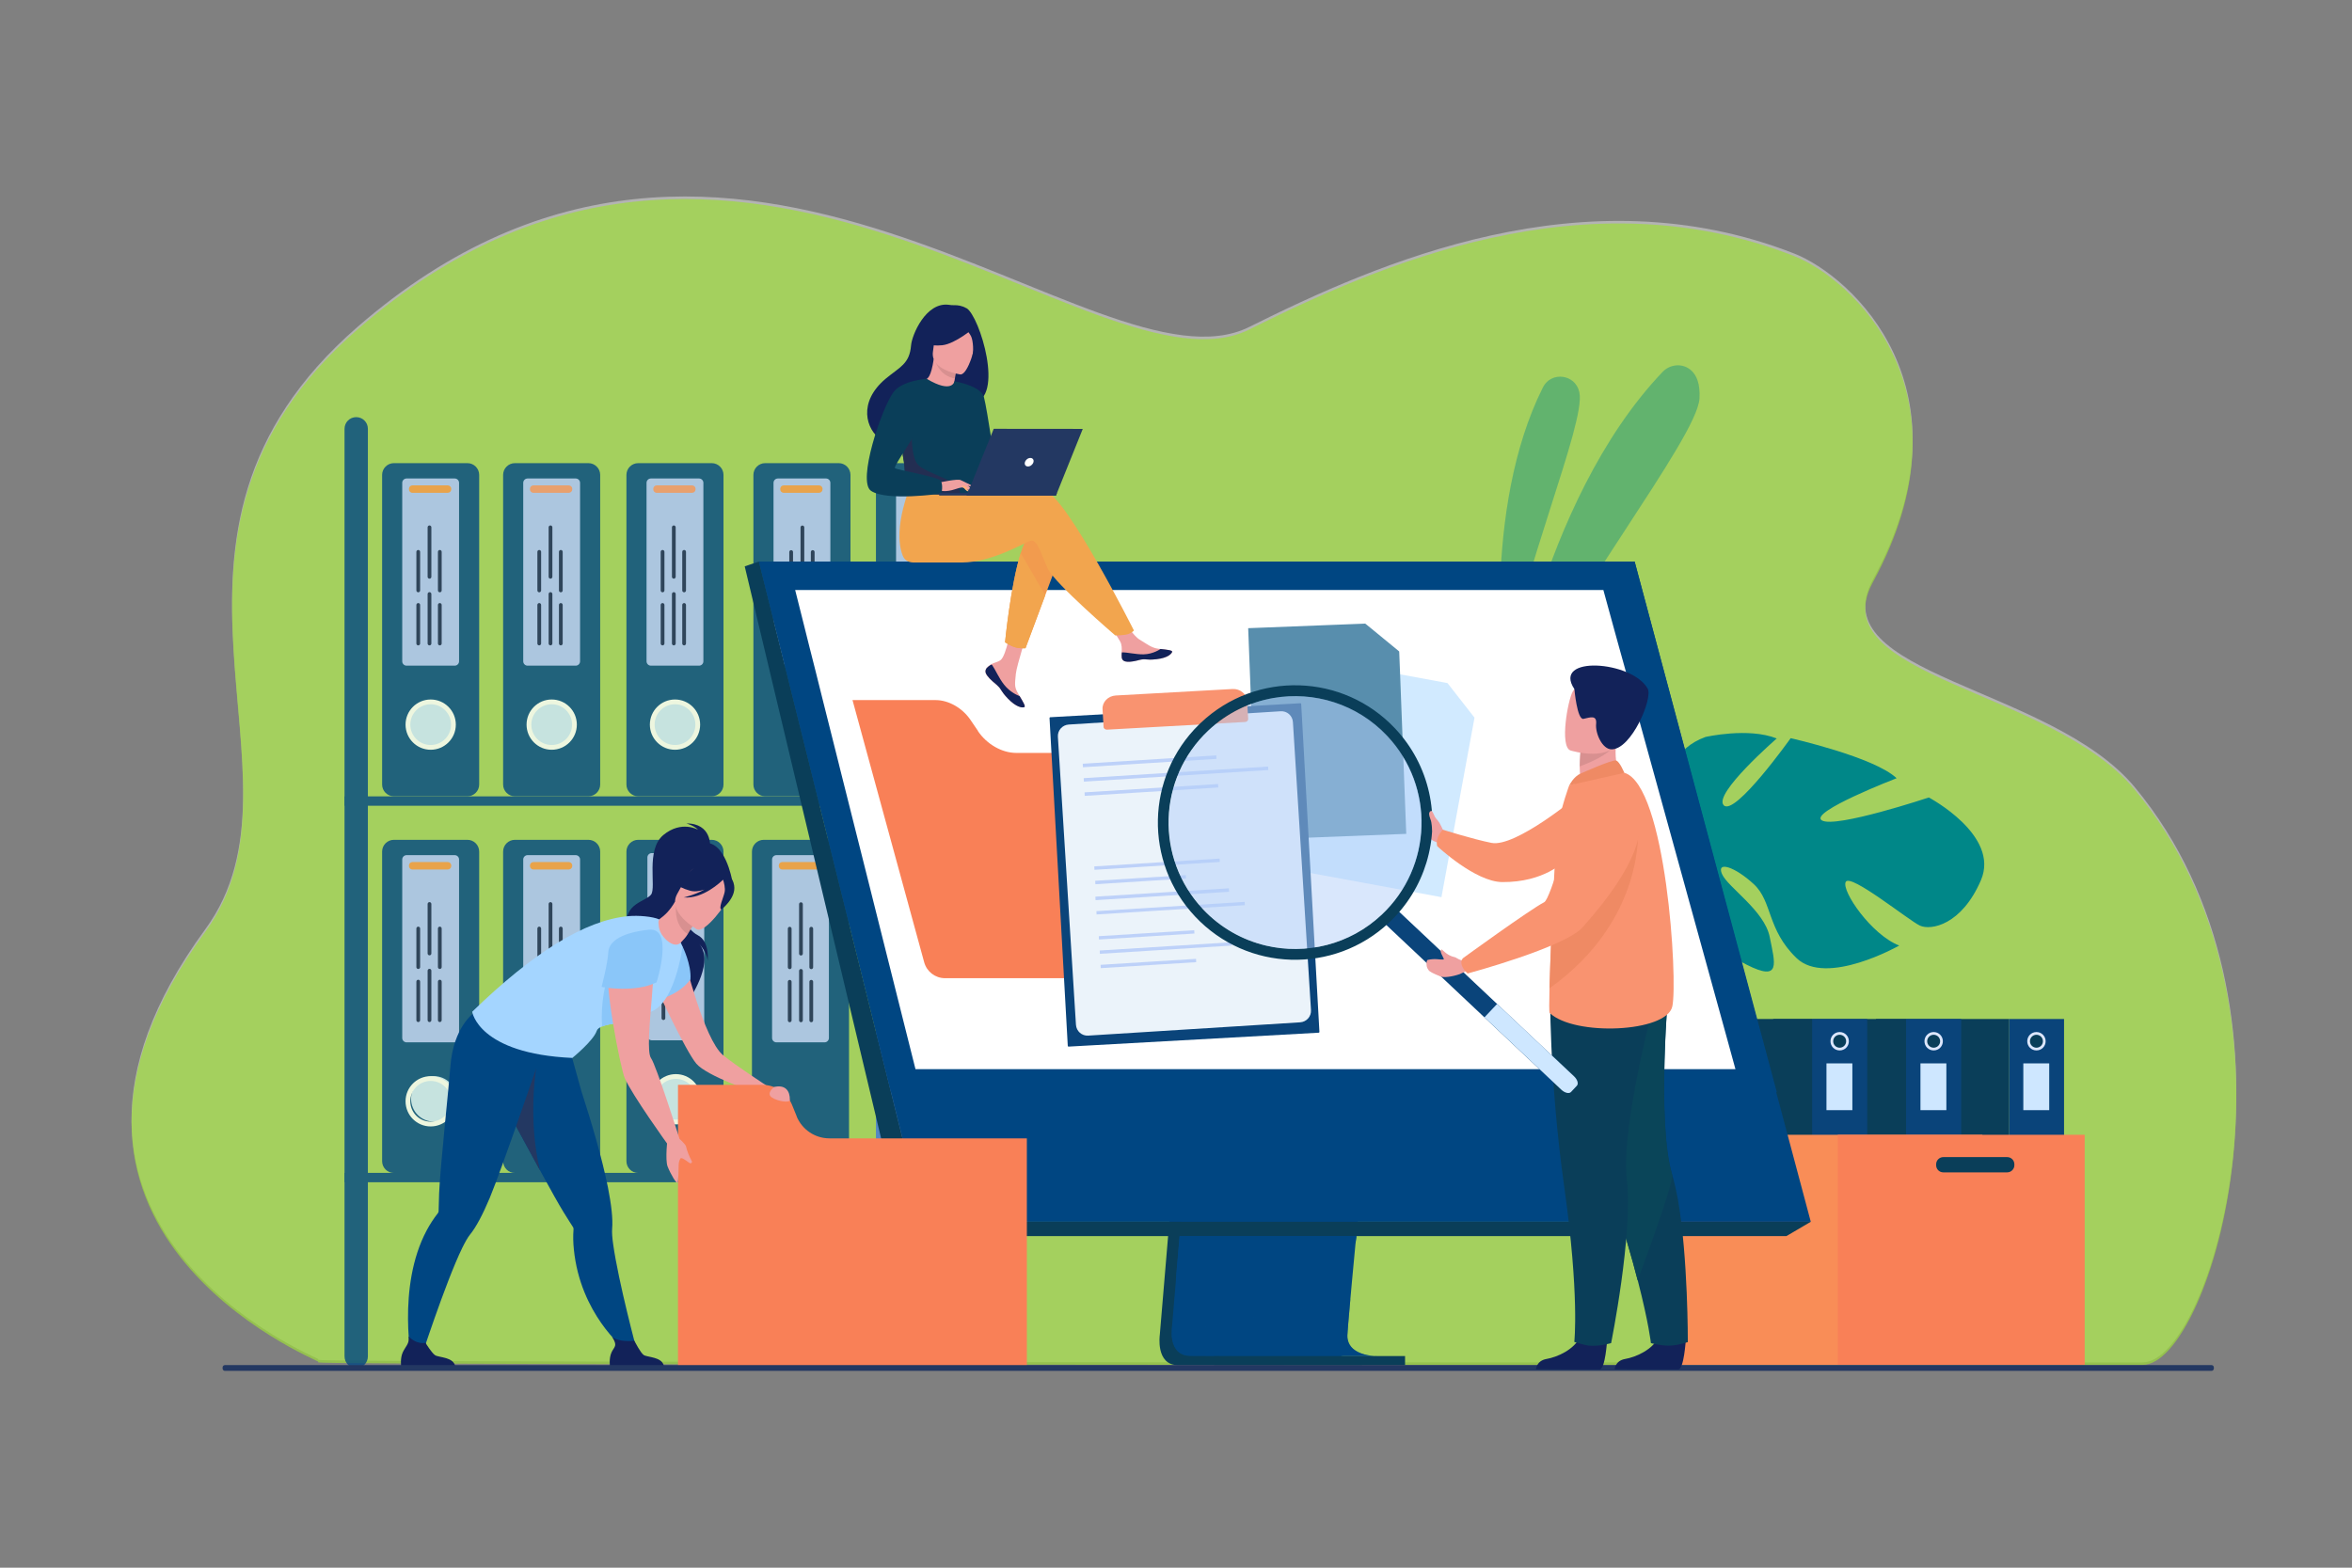 <?xml version="1.0" encoding="UTF-8"?>
<svg id="_Layer_" data-name=" Layer " xmlns="http://www.w3.org/2000/svg" version="1.1" viewBox="0 0 2760 1840">
  <rect x="0" y="0" width="2760" height="1840" fill="#808080" stroke="none"/>
  <defs>
    <style>
      .cls-1 {
        fill: #f2a54e;
      }

      .cls-1, .cls-2, .cls-3, .cls-4, .cls-5, .cls-6, .cls-7, .cls-8, .cls-9, .cls-10, .cls-11, .cls-12, .cls-13, .cls-14, .cls-15, .cls-16, .cls-17, .cls-18, .cls-19, .cls-20, .cls-21, .cls-22, .cls-23, .cls-24, .cls-25, .cls-26, .cls-27, .cls-28, .cls-29, .cls-30, .cls-31 {
        stroke-width: 0px;
      }

      .cls-2 {
        fill: #233862;
      }

      .cls-3 {
        fill: #ef8a64;
      }

      .cls-4 {
        fill: #8ac6f9;
      }

      .cls-32 {
        opacity: .1;
      }

      .cls-5 {
        fill: #3e74de;
      }

      .cls-6 {
        fill: #b3cff9;
      }

      .cls-7 {
        fill: #bdd1f9;
      }

      .cls-8 {
        fill: #f98d57;
      }

      .cls-9 {
        fill: #9fdd3b;
        opacity: .7;
      }

      .cls-9, .cls-31 {
        isolation: isolate;
      }

      .cls-10 {
        fill: #aec3ff;
      }

      .cls-11 {
        fill: #a4d5ff;
      }

      .cls-12 {
        fill: #122259;
      }

      .cls-13 {
        fill: #0a447a;
      }

      .cls-14 {
        fill: #232e52;
      }

      .cls-15 {
        fill: #f99370;
      }

      .cls-16 {
        fill: #000;
      }

      .cls-17 {
        fill: #0a3e59;
      }

      .cls-18 {
        fill: #ebf3fa;
      }

      .cls-19 {
        fill: #efa0a0;
      }

      .cls-20 {
        fill: #f29b4e;
      }

      .cls-21 {
        fill: #dde7fe;
      }

      .cls-33 {
        opacity: .5;
      }

      .cls-34 {
        opacity: .8;
      }

      .cls-22 {
        fill: #588ead;
      }

      .cls-23 {
        fill: #cee7ff;
      }

      .cls-24 {
        fill: #008788;
      }

      .cls-25 {
        fill: #004682;
      }

      .cls-26, .cls-31 {
        fill: #fff;
      }

      .cls-27 {
        fill: #0a4559;
      }

      .cls-28 {
        fill: #f99746;
      }

      .cls-29 {
        fill: #ffb27d;
      }

      .cls-30 {
        fill: #f98057;
      }

      .cls-31 {
        opacity: .4;
      }
    </style>
  </defs>
  <path class="cls-31" d="M2514.6,1599.1c-133.6,0-2139.9.5-2141-3l-.2-.4s-.2-.4-.2-.7c-.7-1.7-386.3-157.1-132.2-504.5,133.2-182.1-104.6-460.8,178.5-706.8,443.7-385.4,867.1,89.3,1046.5,0,150.8-75.1,393.3-182.6,639.3-86.2,67.6,26.5,214,159.5,92.4,383-60.8,111.7,208.8,124.7,307.4,243.4,214.8,258.5,89.2,675.1,9.3,675.1h.2Z"/>
  <path class="cls-9" d="M2514.6,1602.1c-133.6,0-2139.9.5-2141-3l-.2-.4s-.2-.4-.2-.7c-.7-1.7-386.3-157.1-132.2-504.5,133.2-182.1-104.6-460.8,178.5-706.8,443.7-385.4,867.1,89.3,1046.5,0,150.8-75.1,393.3-182.6,639.3-86.2,67.6,26.5,214,159.5,92.4,383-60.8,111.7,208.8,124.7,307.4,243.4,214.8,258.5,89.2,675.1,9.3,675.1h.2Z"/>
  <g class="cls-34">
    <g class="cls-33">
      <path class="cls-24" d="M1764.3,802.3s-25.8-204.1,46.3-347.7c9.6-19.1,37.9-15.5,42.6,5.3,0,.4.2.7.2,1,7.5,35.7-69,213.1-89.2,341.3h0Z"/>
    </g>
    <g class="cls-33">
      <path class="cls-24" d="M1766.1,862.1s39.4-272.9,184.9-425.6c8.9-9.3,23.8-10.5,33.4-1.9,6.3,5.5,10.9,15.5,9.9,33.1-2.9,47-159.1,241.7-228.2,394.4h0Z"/>
    </g>
  </g>
  <g class="cls-34">
    <g>
      <path class="cls-25" d="M462.2,934.6h86.3c7.6,0,13.8-6.2,13.8-13.8v-363.4c0-7.6-6.2-13.8-13.8-13.8h-86.3c-7.6,0-13.8,6.2-13.8,13.8v363.4c0,7.6,6.2,13.8,13.8,13.8h0Z"/>
      <path class="cls-23" d="M532.1,850.3c0-14.7-12-26.7-26.7-26.7s-26.7,12-26.7,26.7,12,26.7,26.7,26.7,26.7-12,26.7-26.7Z"/>
      <path class="cls-26" d="M505.4,880c-16.3,0-29.5-13.2-29.5-29.5s13.2-29.5,29.5-29.5,29.5,13.2,29.5,29.5-13.2,29.5-29.5,29.5h0ZM505.4,826.6c-13.2,0-23.9,10.7-23.9,23.9s10.7,23.9,23.9,23.9,23.9-10.7,23.9-23.9-10.7-23.9-23.9-23.9Z"/>
      <path class="cls-10" d="M477.1,781.3h56.5c2.8,0,5.1-2.3,5.1-5.1v-209.5c0-2.8-2.3-5.1-5.1-5.1h-56.5c-2.8,0-5.1,2.3-5.1,5.1v209.5c0,2.8,2.3,5.1,5.1,5.1h0Z"/>
      <path class="cls-28" d="M483.9,578.4h41.6c2.2,0,4-1.8,4-4v-.7c0-2.2-1.8-4-4-4h-41.6c-2.2,0-4,1.8-4,4v.7c0,2.2,1.8,4,4,4Z"/>
      <g>
        <path class="cls-12" d="M513.9,710v45.3c0,1.2,1,2.2,2.2,2.2h0c1.2,0,2.2-1,2.2-2.2v-45.3c0-1.2-1-2.2-2.2-2.2h0c-1.2,0-2.2,1-2.2,2.2Z"/>
        <path class="cls-12" d="M513.9,647.7v45.3c0,1.2,1,2.2,2.2,2.2h0c1.2,0,2.2-1,2.2-2.2v-45.3c0-1.2-1-2.2-2.2-2.2h0c-1.2,0-2.2,1-2.2,2.2h0Z"/>
        <path class="cls-12" d="M488.6,710v45.3c0,1.2,1,2.2,2.2,2.2h0c1.2,0,2.2-1,2.2-2.2v-45.3c0-1.2-1-2.2-2.2-2.2h0c-1.2,0-2.2,1-2.2,2.2Z"/>
        <path class="cls-12" d="M488.6,647.7v45.3c0,1.2,1,2.2,2.2,2.2h0c1.2,0,2.2-1,2.2-2.2v-45.3c0-1.2-1-2.2-2.2-2.2h0c-1.2,0-2.2,1-2.2,2.2h0Z"/>
        <path class="cls-12" d="M501.8,697.2v58.1c0,1.2,1,2.2,2.2,2.2h0c1.2,0,2.2-1,2.2-2.2v-58.1c0-1.2-1-2.2-2.2-2.2h0c-1.2,0-2.2,1-2.2,2.2Z"/>
        <path class="cls-12" d="M501.8,618.9v58.1c0,1.2,1,2.2,2.2,2.2h0c1.2,0,2.2-1,2.2-2.2v-58.1c0-1.2-1-2.2-2.2-2.2h0c-1.2,0-2.2,1-2.2,2.2Z"/>
      </g>
    </g>
    <g>
      <path class="cls-25" d="M604.2,934.6h86.3c7.6,0,13.8-6.2,13.8-13.8v-363.4c0-7.6-6.2-13.8-13.8-13.8h-86.3c-7.6,0-13.8,6.2-13.8,13.8v363.4c0,7.6,6.2,13.8,13.8,13.8h0Z"/>
      <path class="cls-23" d="M674.1,850.3c0-14.7-12-26.7-26.7-26.7s-26.7,12-26.7,26.7,12,26.7,26.7,26.7,26.7-12,26.7-26.7Z"/>
      <path class="cls-26" d="M647.4,880c-16.3,0-29.5-13.2-29.5-29.5s13.2-29.5,29.5-29.5,29.5,13.2,29.5,29.5-13.2,29.5-29.5,29.5ZM647.4,826.6c-13.2,0-23.9,10.7-23.9,23.9s10.7,23.9,23.9,23.9,23.9-10.7,23.9-23.9-10.7-23.9-23.9-23.9Z"/>
      <path class="cls-10" d="M619.1,781.3h56.5c2.8,0,5.1-2.3,5.1-5.1v-209.5c0-2.8-2.3-5.1-5.1-5.1h-56.5c-2.8,0-5.1,2.3-5.1,5.1v209.5c0,2.8,2.3,5.1,5.1,5.1Z"/>
      <path class="cls-15" d="M625.9,578.4h41.6c2.2,0,4-1.8,4-4v-.7c0-2.2-1.8-4-4-4h-41.6c-2.2,0-4,1.8-4,4v.7c0,2.2,1.8,4,4,4Z"/>
      <g>
        <path class="cls-12" d="M655.9,710v45.3c0,1.2,1,2.2,2.2,2.2h0c1.2,0,2.2-1,2.2-2.2v-45.3c0-1.2-1-2.2-2.2-2.2h0c-1.2,0-2.2,1-2.2,2.2Z"/>
        <path class="cls-12" d="M655.9,647.7v45.3c0,1.2,1,2.2,2.2,2.2h0c1.2,0,2.2-1,2.2-2.2v-45.3c0-1.2-1-2.2-2.2-2.2h0c-1.2,0-2.2,1-2.2,2.2h0Z"/>
        <path class="cls-12" d="M630.6,710v45.3c0,1.2,1,2.2,2.2,2.2h0c1.2,0,2.2-1,2.2-2.2v-45.3c0-1.2-1-2.2-2.2-2.2h0c-1.2,0-2.2,1-2.2,2.2Z"/>
        <path class="cls-12" d="M630.6,647.7v45.3c0,1.2,1,2.2,2.2,2.2h0c1.2,0,2.2-1,2.2-2.2v-45.3c0-1.2-1-2.2-2.2-2.2h0c-1.2,0-2.2,1-2.2,2.2h0Z"/>
        <path class="cls-12" d="M643.8,697.2v58.1c0,1.2,1,2.2,2.2,2.2h0c1.2,0,2.2-1,2.2-2.2v-58.1c0-1.2-1-2.2-2.2-2.2h0c-1.2,0-2.2,1-2.2,2.2Z"/>
        <path class="cls-12" d="M643.8,618.9v58.1c0,1.2,1,2.2,2.2,2.2h0c1.2,0,2.2-1,2.2-2.2v-58.1c0-1.2-1-2.2-2.2-2.2h0c-1.2,0-2.2,1-2.2,2.2Z"/>
      </g>
    </g>
    <path class="cls-25" d="M748.9,934.6h86.3c7.6,0,13.8-6.2,13.8-13.8v-363.4c0-7.6-6.2-13.8-13.8-13.8h-86.3c-7.6,0-13.8,6.2-13.8,13.8v363.4c0,7.6,6.2,13.8,13.8,13.8h0Z"/>
    <path class="cls-23" d="M818.8,850.3c0-14.7-12-26.7-26.7-26.7s-26.7,12-26.7,26.7,12,26.7,26.7,26.7,26.7-12,26.7-26.7Z"/>
    <path class="cls-26" d="M792.1,880c-16.3,0-29.5-13.2-29.5-29.5s13.2-29.5,29.5-29.5,29.5,13.2,29.5,29.5-13.2,29.5-29.5,29.5ZM792.1,826.6c-13.2,0-23.9,10.7-23.9,23.9s10.7,23.9,23.9,23.9,23.9-10.7,23.9-23.9-10.7-23.9-23.9-23.9Z"/>
    <path class="cls-10" d="M763.8,781.3h56.5c2.8,0,5.1-2.3,5.1-5.1v-209.5c0-2.8-2.3-5.1-5.1-5.1h-56.5c-2.8,0-5.1,2.3-5.1,5.1v209.5c0,2.8,2.3,5.1,5.1,5.1Z"/>
    <path class="cls-15" d="M770.6,578.4h41.6c2.2,0,4-1.8,4-4v-.7c0-2.2-1.8-4-4-4h-41.6c-2.2,0-4,1.8-4,4v.7c0,2.2,1.8,4,4,4Z"/>
    <g>
      <path class="cls-12" d="M800.6,710v45.3c0,1.2,1,2.2,2.2,2.2h0c1.2,0,2.2-1,2.2-2.2v-45.3c0-1.2-1-2.2-2.2-2.2h0c-1.2,0-2.2,1-2.2,2.2Z"/>
      <path class="cls-12" d="M800.6,647.7v45.3c0,1.2,1,2.2,2.2,2.2h0c1.2,0,2.2-1,2.2-2.2v-45.3c0-1.2-1-2.2-2.2-2.2h0c-1.2,0-2.2,1-2.2,2.2h0Z"/>
      <path class="cls-12" d="M775.3,710v45.3c0,1.2,1,2.2,2.2,2.2h0c1.2,0,2.2-1,2.2-2.2v-45.3c0-1.2-1-2.2-2.2-2.2h0c-1.2,0-2.2,1-2.2,2.2Z"/>
      <path class="cls-12" d="M775.3,647.7v45.3c0,1.2,1,2.2,2.2,2.2h0c1.2,0,2.2-1,2.2-2.2v-45.3c0-1.2-1-2.2-2.2-2.2h0c-1.2,0-2.2,1-2.2,2.2h0Z"/>
      <path class="cls-12" d="M788.5,697.2v58.1c0,1.2,1,2.2,2.2,2.2h0c1.2,0,2.2-1,2.2-2.2v-58.1c0-1.2-1-2.2-2.2-2.2h0c-1.2,0-2.2,1-2.2,2.2Z"/>
      <path class="cls-12" d="M788.5,618.9v58.1c0,1.2,1,2.2,2.2,2.2h0c1.2,0,2.2-1,2.2-2.2v-58.1c0-1.2-1-2.2-2.2-2.2h0c-1.2,0-2.2,1-2.2,2.2Z"/>
    </g>
    <g>
      <path class="cls-25" d="M897.9,934.6h86.3c7.6,0,13.8-6.2,13.8-13.8v-363.4c0-7.6-6.2-13.8-13.8-13.8h-86.3c-7.6,0-13.8,6.2-13.8,13.8v363.4c0,7.6,6.2,13.8,13.8,13.8h0Z"/>
      <path class="cls-10" d="M912.8,781.3h56.5c2.8,0,5.1-2.3,5.1-5.1v-209.5c0-2.8-2.3-5.1-5.1-5.1h-56.5c-2.8,0-5.1,2.3-5.1,5.1v209.5c0,2.8,2.3,5.1,5.1,5.1Z"/>
      <path class="cls-28" d="M919.6,578.4h41.6c2.2,0,4-1.8,4-4v-.7c0-2.2-1.8-4-4-4h-41.6c-2.2,0-4,1.8-4,4v.7c0,2.2,1.8,4,4,4Z"/>
    </g>
    <g>
      <path class="cls-12" d="M951.5,710.2v45.3c0,1.2,1,2.2,2.2,2.2h0c1.2,0,2.2-1,2.2-2.2v-45.3c0-1.2-1-2.2-2.2-2.2h0c-1.2,0-2.2,1-2.2,2.2h0Z"/>
      <path class="cls-12" d="M951.5,647.9v45.3c0,1.2,1,2.2,2.2,2.2h0c1.2,0,2.2-1,2.2-2.2v-45.3c0-1.2-1-2.2-2.2-2.2h0c-1.2,0-2.2,1-2.2,2.2Z"/>
      <path class="cls-12" d="M926.2,710.2v45.3c0,1.2,1,2.2,2.2,2.2h0c1.2,0,2.2-1,2.2-2.2v-45.3c0-1.2-1-2.2-2.2-2.2h0c-1.2,0-2.2,1-2.2,2.2h0Z"/>
      <path class="cls-12" d="M926.2,647.9v45.3c0,1.2,1,2.2,2.2,2.2h0c1.2,0,2.2-1,2.2-2.2v-45.3c0-1.2-1-2.2-2.2-2.2h0c-1.2,0-2.2,1-2.2,2.2Z"/>
      <path class="cls-12" d="M939.4,697.4v58.1c0,1.2,1,2.2,2.2,2.2h0c1.2,0,2.2-1,2.2-2.2v-58.1c0-1.2-1-2.2-2.2-2.2h0c-1.2,0-2.2,1-2.2,2.2Z"/>
      <path class="cls-12" d="M939.4,619v58.1c0,1.2,1,2.2,2.2,2.2h0c1.2,0,2.2-1,2.2-2.2v-58.1c0-1.2-1-2.2-2.2-2.2h0c-1.2,0-2.2,1-2.2,2.2Z"/>
    </g>
    <g>
      <path class="cls-25" d="M1041.7,934.6h86.3c7.6,0,13.8-6.2,13.8-13.8v-363.4c0-7.6-6.2-13.8-13.8-13.8h-86.3c-7.6,0-13.8,6.2-13.8,13.8v363.4c0,7.6,6.2,13.8,13.8,13.8h0Z"/>
      <path class="cls-10" d="M1056.6,781.3h56.5c2.8,0,5.1-2.3,5.1-5.1v-209.5c0-2.8-2.3-5.1-5.1-5.1h-56.5c-2.8,0-5.1,2.3-5.1,5.1v209.5c0,2.8,2.3,5.1,5.1,5.1Z"/>
      <path class="cls-28" d="M1063.4,578.4h41.6c2.2,0,4.1-1.8,4.1-4v-.7c0-2.2-1.8-4-4.1-4h-41.6c-2.2,0-4.1,1.8-4.1,4v.7c0,2.2,1.8,4,4.1,4Z"/>
    </g>
    <g>
      <path class="cls-25" d="M462.2,1376.7h86.3c7.6,0,13.8-6.2,13.8-13.8v-363.4c0-7.6-6.2-13.8-13.8-13.8h-86.3c-7.6,0-13.8,6.2-13.8,13.8v363.4c0,7.6,6.2,13.8,13.8,13.8h0Z"/>
      <circle class="cls-23" cx="508.3" cy="1290.6" r="26.7" transform="translate(-459.6 297) rotate(-22.8)"/>
      <path class="cls-26" d="M505.4,1322.1c-16.3,0-29.5-13.2-29.5-29.5s13.2-29.5,29.5-29.5,29.5,13.2,29.5,29.5-13.2,29.5-29.5,29.5h0ZM505.4,1268.7c-13.2,0-23.9,10.7-23.9,23.9s10.7,23.9,23.9,23.9,23.9-10.7,23.9-23.9-10.7-23.9-23.9-23.9Z"/>
      <path class="cls-10" d="M477.1,1223.4h56.5c2.8,0,5.1-2.3,5.1-5.1v-209.5c0-2.8-2.3-5.1-5.1-5.1h-56.5c-2.8,0-5.1,2.3-5.1,5.1v209.5c0,2.8,2.3,5.1,5.1,5.1h0Z"/>
      <path class="cls-28" d="M483.9,1020.5h41.6c2.2,0,4-1.8,4-4v-.7c0-2.2-1.8-4-4-4h-41.6c-2.2,0-4,1.8-4,4v.7c0,2.2,1.8,4,4,4Z"/>
      <g>
        <path class="cls-12" d="M513.9,1152.1v45.3c0,1.2,1,2.2,2.2,2.2h0c1.2,0,2.2-1,2.2-2.2v-45.3c0-1.2-1-2.2-2.2-2.2h0c-1.2,0-2.2,1-2.2,2.2Z"/>
        <path class="cls-12" d="M513.9,1089.8v45.3c0,1.2,1,2.2,2.2,2.2h0c1.2,0,2.2-1,2.2-2.2v-45.3c0-1.2-1-2.2-2.2-2.2h0c-1.2,0-2.2,1-2.2,2.2Z"/>
        <path class="cls-12" d="M488.6,1152.1v45.3c0,1.2,1,2.2,2.2,2.2h0c1.2,0,2.2-1,2.2-2.2v-45.3c0-1.2-1-2.2-2.2-2.2h0c-1.2,0-2.2,1-2.2,2.2Z"/>
        <path class="cls-12" d="M488.6,1089.8v45.3c0,1.2,1,2.2,2.2,2.2h0c1.2,0,2.2-1,2.2-2.2v-45.3c0-1.2-1-2.2-2.2-2.2h0c-1.2,0-2.2,1-2.2,2.2Z"/>
        <path class="cls-12" d="M501.8,1139.3v58.1c0,1.2,1,2.2,2.2,2.2h0c1.2,0,2.2-1,2.2-2.2v-58.1c0-1.2-1-2.2-2.2-2.2h0c-1.2,0-2.2,1-2.2,2.2Z"/>
        <path class="cls-12" d="M501.8,1061v58.1c0,1.2,1,2.2,2.2,2.2h0c1.2,0,2.2-1,2.2-2.2v-58.1c0-1.2-1-2.2-2.2-2.2h0c-1.2,0-2.2,1-2.2,2.2Z"/>
      </g>
    </g>
    <path class="cls-25" d="M748.9,1376.7h86.3c7.6,0,13.8-6.2,13.8-13.8v-363.4c0-7.6-6.2-13.8-13.8-13.8h-86.3c-7.6,0-13.8,6.2-13.8,13.8v363.4c0,7.6,6.2,13.8,13.8,13.8Z"/>
    <g>
      <path class="cls-25" d="M604.2,1376.7h86.3c7.6,0,13.8-6.2,13.8-13.8v-363.4c0-7.6-6.2-13.8-13.8-13.8h-86.3c-7.6,0-13.8,6.2-13.8,13.8v363.4c0,7.6,6.2,13.8,13.8,13.8h0Z"/>
      <path class="cls-26" d="M674.1,1292.4c0-14.7-12-26.7-26.7-26.7s-26.7,11.9-26.7,26.7,12,26.7,26.7,26.7,26.7-11.9,26.7-26.7Z"/>
      <path class="cls-26" d="M647.4,1322.1c-16.3,0-29.5-13.2-29.5-29.5s13.2-29.5,29.5-29.5,29.5,13.2,29.5,29.5-13.2,29.5-29.5,29.5ZM647.4,1268.7c-13.2,0-23.9,10.7-23.9,23.9s10.7,23.9,23.9,23.9,23.9-10.7,23.9-23.9-10.7-23.9-23.9-23.9Z"/>
      <path class="cls-23" d="M819.8,1290c0-14.7-12-26.7-26.7-26.7s-26.7,11.9-26.7,26.7,12,26.7,26.7,26.7,26.7-11.9,26.7-26.7Z"/>
      <path class="cls-26" d="M793.1,1319.7c-16.3,0-29.5-13.2-29.5-29.5s13.2-29.5,29.5-29.5,29.5,13.2,29.5,29.5-13.2,29.5-29.5,29.5ZM793.1,1266.3c-13.2,0-23.9,10.7-23.9,23.9s10.7,23.9,23.9,23.9,23.9-10.7,23.9-23.9-10.7-23.9-23.9-23.9Z"/>
      <path class="cls-10" d="M764.8,1221h56.5c2.8,0,5.1-2.3,5.1-5.1v-209.5c0-2.8-2.3-5.1-5.1-5.1h-56.5c-2.8,0-5.1,2.3-5.1,5.1v209.5c0,2.8,2.3,5.1,5.1,5.1Z"/>
      <path class="cls-28" d="M771.6,1018.1h41.6c2.2,0,4-1.8,4-4v-.7c0-2.2-1.8-4-4-4h-41.6c-2.2,0-4,1.8-4,4v.7c0,2.2,1.8,4,4,4Z"/>
      <g>
        <path class="cls-12" d="M801.6,1149.7v45.3c0,1.2,1,2.2,2.2,2.2h0c1.2,0,2.2-1,2.2-2.2v-45.3c0-1.2-1-2.2-2.2-2.2h0c-1.2,0-2.2,1-2.2,2.2Z"/>
        <path class="cls-12" d="M801.6,1087.4v45.3c0,1.2,1,2.2,2.2,2.2h0c1.2,0,2.2-1,2.2-2.2v-45.3c0-1.2-1-2.2-2.2-2.2h0c-1.2,0-2.2,1-2.2,2.2Z"/>
        <path class="cls-12" d="M776.3,1149.7v45.3c0,1.2,1,2.2,2.2,2.2h0c1.2,0,2.2-1,2.2-2.2v-45.3c0-1.2-1-2.2-2.2-2.2h0c-1.2,0-2.2,1-2.2,2.2Z"/>
        <path class="cls-12" d="M776.3,1087.4v45.3c0,1.2,1,2.2,2.2,2.2h0c1.2,0,2.2-1,2.2-2.2v-45.3c0-1.2-1-2.2-2.2-2.2h0c-1.2,0-2.2,1-2.2,2.2Z"/>
        <path class="cls-12" d="M789.5,1136.9v58.1c0,1.2,1,2.2,2.2,2.2h0c1.2,0,2.2-1,2.2-2.2v-58.1c0-1.2-1-2.2-2.2-2.2h0c-1.2,0-2.2,1-2.2,2.2Z"/>
        <path class="cls-12" d="M789.5,1058.6v58.1c0,1.2,1,2.2,2.2,2.2h0c1.2,0,2.2-1,2.2-2.2v-58.1c0-1.2-1-2.2-2.2-2.2h0c-1.2,0-2.2,1-2.2,2.2Z"/>
      </g>
      <path class="cls-10" d="M619.1,1223.4h56.5c2.8,0,5.1-2.3,5.1-5.1v-209.5c0-2.8-2.3-5.1-5.1-5.1h-56.5c-2.8,0-5.1,2.3-5.1,5.1v209.5c0,2.8,2.3,5.1,5.1,5.1Z"/>
      <path class="cls-28" d="M625.9,1020.5h41.6c2.2,0,4-1.8,4-4v-.7c0-2.2-1.8-4-4-4h-41.6c-2.2,0-4,1.8-4,4v.7c0,2.2,1.8,4,4,4Z"/>
      <g>
        <path class="cls-12" d="M655.9,1152.1v45.3c0,1.2,1,2.2,2.2,2.2h0c1.2,0,2.2-1,2.2-2.2v-45.3c0-1.2-1-2.2-2.2-2.2h0c-1.2,0-2.2,1-2.2,2.2Z"/>
        <path class="cls-12" d="M655.9,1089.8v45.3c0,1.2,1,2.2,2.2,2.2h0c1.2,0,2.2-1,2.2-2.2v-45.3c0-1.2-1-2.2-2.2-2.2h0c-1.2,0-2.2,1-2.2,2.2Z"/>
        <path class="cls-12" d="M630.6,1152.1v45.3c0,1.2,1,2.2,2.2,2.2h0c1.2,0,2.2-1,2.2-2.2v-45.3c0-1.2-1-2.2-2.2-2.2h0c-1.2,0-2.2,1-2.2,2.2Z"/>
        <path class="cls-12" d="M630.6,1089.8v45.3c0,1.2,1,2.2,2.2,2.2h0c1.2,0,2.2-1,2.2-2.2v-45.3c0-1.2-1-2.2-2.2-2.2h0c-1.2,0-2.2,1-2.2,2.2Z"/>
        <path class="cls-12" d="M643.8,1139.3v58.1c0,1.2,1,2.2,2.2,2.2h0c1.2,0,2.2-1,2.2-2.2v-58.1c0-1.2-1-2.2-2.2-2.2h0c-1.2,0-2.2,1-2.2,2.2Z"/>
        <path class="cls-12" d="M643.8,1061v58.1c0,1.2,1,2.2,2.2,2.2h0c1.2,0,2.2-1,2.2-2.2v-58.1c0-1.2-1-2.2-2.2-2.2h0c-1.2,0-2.2,1-2.2,2.2Z"/>
      </g>
    </g>
    <path class="cls-5" d="M1041.7,1376.7h86.3c7.6,0,13.8-6.2,13.8-13.8v-363.4c0-7.6-6.2-13.8-13.8-13.8h-86.3c-7.6,0-13.8,6.2-13.8,13.8v363.4c0,7.6,6.2,13.8,13.8,13.8Z"/>
    <path class="cls-25" d="M418,1605.7h0c-7.6,0-13.7-6.1-13.7-13.7V503.3c0-7.6,6.1-13.7,13.7-13.7h0c7.6,0,13.7,6.1,13.7,13.7v1088.7c0,7.6-6.1,13.7-13.7,13.7h0Z"/>
    <rect class="cls-25" x="404.3" y="934.7" width="790.8" height="11"/>
    <rect class="cls-25" x="404.3" y="1376.6" width="839.9" height="11"/>
    <g>
      <path class="cls-25" d="M896.2,1376.7h86.3c7.6,0,13.8-6.2,13.8-13.8v-363.4c0-7.6-6.2-13.8-13.8-13.8h-86.3c-7.6,0-13.8,6.2-13.8,13.8v363.4c0,7.6,6.2,13.8,13.8,13.8Z"/>
      <path class="cls-10" d="M911.1,1223.4h56.5c2.8,0,5.1-2.3,5.1-5.1v-209.5c0-2.8-2.3-5.1-5.1-5.1h-56.5c-2.8,0-5.1,2.3-5.1,5.1v209.5c0,2.8,2.3,5.1,5.1,5.1Z"/>
      <path class="cls-28" d="M917.9,1020.5h41.6c2.2,0,4-1.8,4-4v-.7c0-2.2-1.8-4-4-4h-41.6c-2.2,0-4,1.8-4,4v.7c0,2.2,1.8,4,4,4Z"/>
    </g>
    <g>
      <path class="cls-12" d="M949.8,1152.3v45.3c0,1.2,1,2.2,2.2,2.2h0c1.2,0,2.2-1,2.2-2.2v-45.3c0-1.2-1-2.2-2.2-2.2h0c-1.2,0-2.2,1-2.2,2.2Z"/>
      <path class="cls-12" d="M949.8,1090v45.3c0,1.2,1,2.2,2.2,2.2h0c1.2,0,2.2-1,2.2-2.2v-45.3c0-1.2-1-2.2-2.2-2.2h0c-1.2,0-2.2,1-2.2,2.2Z"/>
      <path class="cls-12" d="M924.5,1152.3v45.3c0,1.2,1,2.2,2.2,2.2h0c1.2,0,2.2-1,2.2-2.2v-45.3c0-1.2-1-2.2-2.2-2.2h0c-1.2,0-2.2,1-2.2,2.2Z"/>
      <path class="cls-12" d="M924.5,1090v45.3c0,1.2,1,2.2,2.2,2.2h0c1.2,0,2.2-1,2.2-2.2v-45.3c0-1.2-1-2.2-2.2-2.2h0c-1.2,0-2.2,1-2.2,2.2Z"/>
      <path class="cls-12" d="M937.7,1139.5v58.1c0,1.2,1,2.2,2.2,2.2h0c1.2,0,2.2-1,2.2-2.2v-58.1c0-1.2-1-2.2-2.2-2.2h0c-1.2,0-2.2,1-2.2,2.2Z"/>
      <path class="cls-12" d="M937.7,1061.2v58.1c0,1.2,1,2.2,2.2,2.2h0c1.2,0,2.2-1,2.2-2.2v-58.1c0-1.2-1-2.2-2.2-2.2h0c-1.2,0-2.2,1-2.2,2.2Z"/>
    </g>
  </g>
  <path class="cls-24" d="M2085,866.7s-75.2,65.3-62.2,78.5,78.5-78.8,78.5-78.8c0,0,98.4,22.2,124.3,47,0,0-103.5,39.9-87.7,49.5s125.5-26.9,125.5-26.9c0,0,83.8,44.3,61.2,97-22.6,52.7-58.7,59.3-71.6,53.4s-81.7-61.8-87.1-51.3c-5.3,10.4,30.1,62.1,62.8,74.7,0,0-85.3,48.4-120.4,14.8-35-33.6-28.2-66.4-50.2-86.8s-44.2-27.7-37.4-12c6.7,15.6,49.8,42.8,56,73.9s13.7,53.2-27.2,32.5c-40.9-20.7-100.5-75.2-91.7-112.3.4-1.6.8-3.2,1.1-4.6-1,2.8-1.1,4.6-1.1,4.6-9.5-1.4-33.5,9-51.3,17.5-2.8,1.6-6.9,3.7-12.7,6.3h0c-2.5,1.3-4.5,2.3-5.9,3.1-37,21.2-72.9,80-72.9,80l-9.1-3.9c26.1-67.2,90.5-88.4,90.5-88.4,46.8-20.2,70.2-51.6,70.2-51.6,0,0-37.7-91.5,34.7-117.9,0,0,50.3-11.6,83.8,1.8h-.1Z"/>
  <g>
    <rect class="cls-13" x="2357.4" y="1196" width="64.7" height="208.6"/>
    <rect class="cls-17" x="2201.4" y="1196" width="155.9" height="208.6"/>
    <path class="cls-21" d="M2400.5,1222.1c0-6-4.8-10.8-10.8-10.8s-10.8,4.8-10.8,10.8,4.8,10.8,10.8,10.8,10.8-4.8,10.8-10.8Z"/>
    <path class="cls-17" d="M2397.3,1222.1c0-4.2-3.4-7.6-7.6-7.6s-7.6,3.4-7.6,7.6,3.4,7.6,7.6,7.6,7.6-3.4,7.6-7.6Z"/>
    <rect class="cls-23" x="2374.3" y="1248.1" width="30.4" height="54.9"/>
  </g>
  <g>
    <rect class="cls-13" x="2236.7" y="1196" width="64.7" height="208.6"/>
    <rect class="cls-17" x="2080.8" y="1196" width="155.9" height="208.6"/>
    <path class="cls-21" d="M2279.9,1222.1c0-6-4.8-10.8-10.8-10.8s-10.8,4.8-10.8,10.8,4.8,10.8,10.8,10.8,10.8-4.8,10.8-10.8Z"/>
    <path class="cls-17" d="M2276.7,1222.1c0-4.2-3.4-7.6-7.6-7.6s-7.6,3.4-7.6,7.6,3.4,7.6,7.6,7.6,7.6-3.4,7.6-7.6Z"/>
    <rect class="cls-23" x="2253.6" y="1248.1" width="30.4" height="54.9"/>
  </g>
  <g>
    <rect class="cls-13" x="2126.4" y="1196" width="64.7" height="208.6"/>
    <rect class="cls-17" x="1970.5" y="1196" width="155.9" height="208.6"/>
    <path class="cls-21" d="M2169.6,1222.1c0-6-4.8-10.8-10.8-10.8s-10.8,4.8-10.8,10.8,4.8,10.8,10.8,10.8,10.8-4.8,10.8-10.8Z"/>
    <path class="cls-17" d="M2166.4,1222.1c0-4.2-3.4-7.6-7.6-7.6s-7.6,3.4-7.6,7.6,3.4,7.6,7.6,7.6,7.6-3.4,7.6-7.6Z"/>
    <rect class="cls-23" x="2143.3" y="1248.1" width="30.4" height="54.9"/>
  </g>
  <g>
    <rect class="cls-8" x="1960.8" y="1331.9" width="365.4" height="270"/>
    <rect class="cls-30" x="2156.6" y="1331.9" width="289.7" height="270"/>
    <path class="cls-17" d="M2280.4,1376h75c4.6,0,8.4-3.8,8.4-8.4v-1.1c0-4.7-3.8-8.4-8.4-8.4h-75c-4.6,0-8.4,3.8-8.4,8.4v1.1c0,4.7,3.8,8.4,8.4,8.4Z"/>
  </g>
  <g>
    <path class="cls-17" d="M1410.4,979.1l-49.4,587.5s-5.2,35.6,21.3,35.7h216.8s-32.8-7.4-32.4-24.1c.5-19.7,57.8-604.6,57.8-604.6l-214.1,5.6h0Z"/>
    <path class="cls-25" d="M1615.4,1591.6c-8.6,0-176.3.3-218.7-.2-18.5-.2-21.7-16.4-21.9-26.9,0-5,.6-8.7.6-8.7l1.3-15.3,3.3-38.9,2.9-34.4,3.7-44.2,3.1-37.3,35.1-417.5,214.1-5.5s-24.1,244.8-41.2,423c-1.9,19.8-3.7,38.9-5.4,56.7-.5,5.7-1.1,11.2-1.6,16.6-1.6,16.9-3,32.3-4.3,46-.7,7.2-1.3,13.9-1.8,20-2.2,24-3.4,39.4-3.5,42.3,0,1.7,0,3.3.4,4.8,3.5,18.7,30.7,19.6,33.9,19.6h0Z"/>
    <polygon class="cls-25" points="890.6 659.1 1010.9 1142.6 1027.4 1208.8 1083.4 1434 2124.9 1434 1918.2 659.1 890.6 659.1"/>
    <polygon class="cls-17" points="890.6 659.1 873.9 664.7 1061.3 1450.8 1083.4 1434 890.6 659.1"/>
    <polygon class="cls-17" points="1061.3 1450.8 2096.3 1450.8 2124.9 1434 1083.4 1434 1061.3 1450.8"/>
    <rect class="cls-17" x="1424.7" y="1591.6" width="224.1" height="10.7"/>
    <polygon class="cls-25" points="1591.9 1450.8 1590.7 1458.9 1379.9 1501.5 1382.8 1467.1 1384.2 1450.8 1591.9 1450.8"/>
    <g class="cls-33">
      <path class="cls-25" d="M1615.4,1591.6c-8.6,0-176.3.3-218.7-.2-18.5-.2-21.7-16.4-21.9-26.9l209.8-39.5c-2.2,24-3.4,39.4-3.5,42.3,0,1.7,0,3.3.4,4.8,3.5,18.7,30.7,19.6,33.9,19.6h0Z"/>
    </g>
    <polygon class="cls-25" points="890.6 659.1 1918.2 659.1 2085 1281.8 1045.6 1281.8 890.6 659.1"/>
    <polygon class="cls-26" points="2036.5 1254.9 1074.3 1254.9 1039.9 1117.9 1026.6 1064.9 1021.2 1043.3 985.8 902.5 984 895.2 965.3 820.8 957 787.5 949.8 759.1 944 735.9 933.1 692.5 1881.5 692.5 1893.4 735.9 1899.8 759.1 1907.7 787.5 1916.8 820.8 1977.3 1040.1 1977.3 1040.1 1982.4 1058.7 1984.8 1067.3 2026.6 1218.8 2036.5 1254.9"/>
  </g>
  <g>
    <path class="cls-12" d="M833.2,993.7s2.5-27.3-28-27.3c0,0,9.3,2.5,14,7.5,0,0-19.5-11.4-40.7,6.1s-8,61.7-14.5,70c-6.5,8.4-31.6,10.1-28.5,37.1s79.7,61,74.8,83.4c0,0,30-44.2,8.6-64.3,0,0,10.5,9.9,11.5,21.6,0,0,2.8-22.9-11.7-30.2-12.9-6.5-23.5-30.2-22.3-34.4s36.8-69.5,36.8-69.5h0Z"/>
    <path class="cls-19" d="M803.1,1125s22.8,94.4,45.2,113.3c13.5,11.3,53.5,37.4,53.5,37.4l-16.7,6.1s-55.6-18.8-68-33.4-46.5-87.9-46.5-87.9l32.4-35.5h0Z"/>
    <path class="cls-30" d="M934.9,1310.2l-5.4-13.3c-5.8-14.2-19.6-23.6-34.9-23.6h-99v330.9h409.4v-268.1h-231.7c-16.9,0-32.1-10.3-38.5-25.9h.1Z"/>
    <path class="cls-25" d="M588.5,1290.9c.2.4.4.7.6,1.1,5,8.7,16.5,30,29.1,53.2,6,11.1,12.2,22.6,18.2,33.4,10.2,18.7,19.5,35.3,24.9,44.1,5.5,8.9,9.6,15.2,11.2,17.7h0c.5.8.6,1.7.5,2.6-.6,7.9-.4,15.7.4,23.4,7.6,75.8,58.7,116.3,58.7,116.3l15.2,2.2s-21.5-79.6-27.8-124.7c-1.1-7.6-1.5-13.8-1.2-17.8,1.1-11.7-1-28.9-4.9-48.7-7-35.1-19.9-78.2-31.1-112.8-.7-2.2-22.1-79.5-22.1-79.5-17.9,15.7-83.3,22.1-83.3,22.1,0,0-11.1,27,11.5,67.2h0v.2h0Z"/>
    <path class="cls-12" d="M779.2,1604.3h-63.4s-1.5-9.7,1.8-17c3.2-7,7.7-7.3.6-18.3,4,4.2,17,5.9,26.1,4.6,1.1,1.8,7.2,14,11,16.7,4.1,3,22.6,1.9,23.9,13.9h0Z"/>
    <path class="cls-2" d="M588.5,1290.9c.2.4.4.7.6,1.1,5,8.7,32,58.6,44.6,81.9-14.6-60.2-4.5-120.4-4.5-120.4l-40.8,37.4h.1Z"/>
    <path class="cls-12" d="M824.5,989.8c.4-1.7-36.2,16.5-38.1,18.6-17.2,19-12.3,43.9-2.5,44.1,6.3.2,5.1,10.6,5.1,10.6l70.2-29.7s-8.5-49.3-34.8-43.7h0Z"/>
    <path class="cls-4" d="M800.9,1110.8s10.7,21.3,9.3,38.7c0,0-12.9,20.3-46.3,25.5,0,0,28.7-64.2,37-64.2h0Z"/>
    <path class="cls-25" d="M637.9,1228.5l.2-11.8c-23.6,3-81.5-28.2-81.5-28.2,0,0-24.7,16.4-28.1,63.4-1.7,22.9-12.1,119.8-13.2,148.7-.4,10.5-.6,18-.6,21h0c0,.9-.4,1.8-1,2.5-4.9,6.2-9.1,12.8-12.8,19.6-36,67.1-17.2,158.2-17.2,158.2l8.4-2.1s30.5-94.5,50.4-135.3c3.4-6.9,6.5-12.3,9-15.4,7.5-9.1,15.4-24.6,23.2-43.1,14.7-35.2,63.2-177.2,63.2-177.2h0v-.3h0Z"/>
    <path class="cls-12" d="M534.2,1604.3h-63.4s-1.5-9.7,1.8-17c3.2-7,8.1-10.2,7-18.7,4,4.2,10.6,8.8,19.8,7.6,1.1,1.8,7.2,11.6,11,14.3,4.1,3,22.6,1.9,23.9,13.9h0Z"/>
    <path class="cls-11" d="M759.7,1188.6c-8.5,1.4,1.4,8.2-10.3,9.5-16.7,1.8-33.9,3.1-42.9,6.7-3.3,1.3-5.5,2.9-6.2,5-3.9,11.8-28.7,31.9-28.7,31.9-110.4-5-117.5-54.2-117.5-54.2,71.6-69.6,132.6-107.5,183-112.2,12.3-1.1,28.8.4,36.5,3.8,17.6,7.8,27.3,31.7,27.3,31.7,0,0-8.9,72.2-41.2,77.8h0Z"/>
    <path class="cls-4" d="M749.4,1198.1c-16.7,1.8-33.9,3.1-42.9,6.7-3.7-55.1,22.3-96.5,22.3-96.5,0,0,17,69,20.6,89.8h0Z"/>
    <path class="cls-19" d="M763.8,1098.9s-41.9-2.3-49.4,24,14,131.4,18.6,142.2c8.4,19.7,50.8,78.5,50.8,78.5l13.6-7s-27.3-86.1-33.4-94.6c-9.6-13.4,12.3-131.7-.2-143.1h0Z"/>
    <path class="cls-19" d="M797.4,1336.7s3.5,3.1,6.3,6.5.3,4.7,8.4,20.3c0,0-.4,2.2-2.2,1.8s-7.9-6.4-11-6c0,0-2.2,1.8-2.5,8-.2,5.7-.2,18.4-1.2,20.7-1,2.4-8.3-10-11.8-18.9-3.1-7.8,0-34.2,0-34.2l14.1,1.8h0Z"/>
    <path class="cls-4" d="M706.1,1158.2c0,.6,39.7,7.3,64.4-5.3,0,0,20.7-64.8-8.9-61.7s-47,12.4-47.8,26.5-7.8,40.4-7.8,40.4h0Z"/>
    <path class="cls-19" d="M772.7,1083.6c.4,5.2,1.1,11.4,8,18.4,5.2,5.4,12.8,9.6,18.2,4.3,2.7-2.7,6.4-6.8,8.2-10,4.6-7.9,10.1-16,10.1-16l-23.7-20.8-1.4-1.2c-6.2,10.8-12.3,16.1-17.7,20.1-1.6,1.2-1.8,3.2-1.7,5.2h0Z"/>
    <g class="cls-32">
      <path class="cls-16" d="M817.2,1080.4s-5.5,8.1-10.1,16c-14.7-9.1-14.8-27.3-13.6-36.8l23.7,20.8h0Z"/>
    </g>
    <path class="cls-19" d="M817.9,1090.8s-35.8-19.9-23-42,16.7-39.6,40.1-27.8c23.4,11.8,22.9,22.8,20.5,31.2-2.5,8.4-27.9,43.2-37.5,38.6h0Z"/>
    <path class="cls-12" d="M861.5,1039.3c-1.6-9.8-6.6-10.8-10.1-10.1-13.2-21.9-34.8-13.3-34.8-13.3-11.5,14.5-28.2,17-28.2,17,0,0,4.2,7.7,21.3,12.5,5.2,1.5,11.2.6,16.9-1.3-11.9,6.6-24.3,9.2-24.3,9.2,22.6,2.1,44-18.6,46.2-20.8,1,3.2,2.9,9.9,1.8,14.8-1.5,6.7-7.4,18.7-3.8,20.2,0,0,17.5-13.4,15-28.1h0Z"/>
    <path class="cls-19" d="M908.4,1275.8s-10,7.5-2.5,12.4,21,6.2,21,3c.2-10.8-5.2-18.5-18.6-15.4h0Z"/>
  </g>
  <path class="cls-2" d="M2595.2,1609H264c-1.5,0-2.8-1.2-2.8-2.8v-1.2c0-1.5,1.2-2.8,2.8-2.8h2331.1c1.5,0,2.8,1.2,2.8,2.8v1.2c0,1.5-1.2,2.8-2.8,2.8h0Z"/>
  <path class="cls-30" d="M1147.7,858l-8.9-13.1c-9.5-14-25.7-23.2-40.8-23.2h-97.6l16.9,61.9,67.2,245.8c3,11,13,18.7,24.4,18.7h351.3c16.7,0,28.8-15.9,24.4-32l-63.6-232.4h-228.5c-16.7,0-34.4-10.1-44.9-25.6h0Z"/>
  <g>
    <g>
      <path class="cls-19" d="M1157.8,784.3c-1.5,1.8-1.7,3.7-1,5.8h0c1.4,3.9,6,8.2,11.4,12.5.7.6,1.3,1.1,1.8,1.5,0,0,.3.2.4.4,0,0,.2.2.3.3,5,4.6,3.1,5.7,12.1,15.1,10.3,10.7,17.3,10.9,19.3,9.9,1.7-.8-1.8-6.5-5.6-12.9-.2-.3-.4-.6-.6-.9-.5-.8-1-1.7-1.5-2.6-4.5-7.7-3.3-11.3-2.3-22.7.9-9.3,14.4-51.8,14.4-51.8l-19.7-3.4s-5.9,33.9-12.5,39.1c-3.5,2.8-7.4,2.8-10.8,4.9-.2,0-.5.3-.7.4-1.9,1.3-3.8,2.6-5.4,4.3h.4,0Z"/>
      <path class="cls-12" d="M1157.8,784.3c-1.5,1.8-1.7,3.7-1,5.8h0c1.7,3.9,6.2,8.2,11.4,12.5.7.6,1.3,1.1,1.8,1.6s.3.2.4.4c0,0,.2.2.3.3,5,4.6,3.1,5.7,12.1,15.1,10.3,10.7,17.3,10.9,19.3,9.9,1.7-.8-1.8-6.5-5.6-12.9-2-.7-11.3-4.5-18.3-13.5-6-7.6-10-17.3-14.1-23.2-.4,0-.7,0-1.2-.2-1.9,1.3-3.8,2.6-5.4,4.3h.3,0Z"/>
      <path class="cls-19" d="M1316.5,772.1c1.2,6.1,9.9,5.1,19.6,2.7,9.7-2.4,7.4.5,21.1-1.1,13.8-1.5,17.9-6.7,18.4-8.7.4-1.8-6.4-2.5-13.7-3.3-.9,0-1.8-.2-2.8-.3-8.2-1-14.3-6.3-21.8-10.7-7.1-4.1-17.7-21-17.7-21l-18.9,1.5s9.9,15,13.7,21.6c2.2,3.8,2.1,8.9,1.8,12.9-.2,2.1-.3,4.3,0,6.5h.3Z"/>
      <path class="cls-12" d="M1336,774.8c9.7-2.4,7.4.5,21.1-1.1,13.8-1.5,17.9-6.7,18.4-8.7.4-1.8-6.4-2.5-13.7-3.3h0s-8.3,6-19.7,6.3c-9.3.2-19.2-2.5-25.7-2.3-.2,2.1-.3,4.3,0,6.5,1.2,6.1,9.9,5.1,19.6,2.7h0Z"/>
      <path class="cls-20" d="M1244.2,651.3l-17.7,47.5-23.1,62s-6.2.6-12.2-1.1c-5.5-1.6-11.8-5.8-11.8-5.8,0,0,6.4-66.6,18.4-104.8,3.1-9.8,6.5-17.8,10.3-22.2,18.5-21.9,36.2,24.4,36.2,24.4h-.1Z"/>
      <path class="cls-1" d="M1226.2,575.9c-10.1-3.2-36.3,0-64.7,5.1-7.9,1.4-15.8-2.2-19.9-9h0l-71.6-5.6s-23.6,52.4-10.7,85.7c1.9,4.9,6.1,8,12.5,8.1h57.1c35.6,0,75.3-24.4,80.5-25.5,8.4-1.7,11.8,15.2,20.2,32.8s79.1,78.3,79.1,78.3c0,0,10.9,0,15.3-1.6,4.8-1.8,6.6-4.2,6.6-4.2,0,0-78.2-155.8-104.3-164.2h0Z"/>
      <path class="cls-12" d="M1134.1,361.8c-5.3-3.2-10.5-3.6-13.7-3.6s-4.4,0-6.6-.4c-27.3-4-43.8,35.6-44.7,47.6-1.8,22-13.4,25.4-29.8,39.1-32.9,27.6-23.2,59.7-5.3,71.7,10.8,7.2,29.8,0,29.8,0,.3.2,52-28.9,77.5-42.9,38.2-5.4,8.2-102.5-7.1-111.6h-.1Z"/>
      <path class="cls-19" d="M1119.9,461.5s-12.5,4.4-21,.6c-8-3.5-14-16.6-13.9-16.6,3.6-.2,7.6-3.3,10.7-24.1l1.5.5,25.9,9.3s-1.9,8.3-3.1,16.2c-1,6.6-1.6,13-.2,14h0Z"/>
      <g class="cls-32">
        <path class="cls-16" d="M1123.1,431.3s-1,4.5-2.6,12.9c-14.9-2.7-21.3-14.1-23.4-22.2l25.9,9.3h0Z"/>
      </g>
      <path class="cls-19" d="M1127,439.5s-35.5-4.8-32.2-26.8,1-37.5,23.7-35.4c22.8,2.1,25.9,11.2,26.6,18.8.7,7.6-8.9,44-18.2,43.4h0Z"/>
      <path class="cls-12" d="M1143.9,384.1s-22.7,19.5-38.2,21.1c-15.4,1.6-21.3-3.4-21.3-3.4,0,0,9.1-7.5,14.6-19.8,1.6-3.6,5-6.1,8.9-6.4,11-1,31.9-1.4,35.9,8.4h0Z"/>
      <path class="cls-12" d="M1129.7,382.3s7.6,7.4,10,12.8c2.3,5.3,3,17.8,1.2,22.8,0,0,11.8-23,5.2-34.2-7.1-11.9-16.3-1.4-16.3-1.4h0Z"/>
      <path class="cls-17" d="M1149.7,513.7c-1.1,71.8-.3,56.8-8.2,63.6-1.9,1.6-7.2,2.6-14.2,3.1-22,1.5-60.7-2.2-62.2-6.2-5.1-14.1-1.5-18.5-5.7-40-.4-2.3-1-4.8-1.6-7.5-3.5-14.8-7-19.8,5.6-43.6,11.4-21.5,23.2-39,24.2-38.4,30,17.8,32.4,2.9,32.4,2.9,0,0,30.2,31.2,29.7,66.2h0Z"/>
      <path class="cls-1" d="M1226.5,698.8l-23.1,62s-6.2.6-12.2-1.1c-5.5-1.6-11.8-5.8-11.8-5.8,0,0,6.4-66.6,18.4-104.8l28.8,49.7h-.1Z"/>
      <path class="cls-17" d="M1120.1,447.5s30.8,5.2,34.5,18.5,15.5,93.9,15.5,93.9c0,0-8.7,8.5-15.9,1.2s-22.8-75.4-22.8-75.4l-11.3-38.2h0Z"/>
      <path class="cls-14" d="M1127.3,580.4c-22,1.5-60.7-2.2-62.2-6.2-5.1-14.1-1.5-18.5-5.7-40l10.6-29.9s-1.8,33.3,8.1,42c9.8,8.8,40.2,16.9,45,24.2,2.3,3.5,3.8,7,4.2,9.9h0Z"/>
      <path class="cls-19" d="M1102.1,566.4s21.7-4.8,25.2-2.9,12.1,9,13.1,11.4c1.1,2.4-7.8-1.9-10.7-2.6-1.9-.5-6.8,1.2-9.2,2-10.2,3.4-16.5,1.7-16.5,1.7l-1.9-9.5h0Z"/>
      <path class="cls-17" d="M1087.6,444.6s-29.2,1.8-39.3,15.9c-14.2,19.8-42.4,104.3-26.3,115.5,18.2,12.7,82.8,3.3,82.8,3.3,0,0,2.2-10-.8-14.9s-51.6-12.7-53.8-15c-2.2-2.2,28.1-43.7,28.1-50.5s9.4-54.4,9.4-54.4h0Z"/>
      <path class="cls-29" d="M1128.4,569.5s4.6,5.9,6,6.6,2.4.5,2.4.5l-3.1-5.5-5.4-1.6h0Z"/>
      <path class="cls-19" d="M1127.3,563.5l13.2,6.4s-.6.9-2.2.8c-1.6,0-5.7-1.6-5.7-1.6l-5.3-5.7h0Z"/>
    </g>
    <polygon class="cls-2" points="1240.3 578.6 1102.1 578.5 1102.1 581.6 1239.1 581.7 1240.3 578.6"/>
    <polygon class="cls-2" points="1134.4 581.6 1239.1 581.7 1270.6 503.4 1166.1 503.3 1134.4 581.6"/>
    <path class="cls-26" d="M1212.7,542.5c.8-2.8-.8-5-3.6-5s-5.6,2.2-6.4,5,.8,5,3.6,5,5.6-2.2,6.4-5Z"/>
  </g>
  <g class="cls-33">
    <polygon class="cls-11" points="1728.8 840.4 1699.9 803.4 1698.5 801.7 1696.9 801.4 1563.3 776.8 1518.3 1021.1 1691.5 1053 1730 844 1730.3 842.3 1728.8 840.4"/>
  </g>
  <polygon class="cls-22" points="1641.9 764.6 1642 766.3 1650.2 978.7 1474.3 985.5 1464.7 737.3 1600.4 732 1602 731.9 1603.8 733.3 1640.1 763.1 1641.9 764.6"/>
  <g>
    <path class="cls-13" d="M1526.2,825.4l-293.6,16.4c-.6,0-1.1.5-1,1.1l21.4,384.5c0,.6.5,1.1,1.1,1l293.2-16.3c.6,0,1.1-.5,1-1.1l-21.4-384.9c0-.4-.3-.6-.7-.6h0Z"/>
    <path class="cls-18" d="M1525.7,1199.9l-248.7,15.6c-7.5.5-13.9-5.2-14.4-12.7l-21.2-338c-.5-7.5,5.2-13.9,12.7-14.4l248.7-15.6c7.5-.5,13.9,5.2,14.4,12.7l21.2,338c.5,7.5-5.2,13.9-12.7,14.4Z"/>
    <g>
      <path class="cls-7" d="M1427.5,890.7l-156.5,9.8h-.2l-.2-3.9v-.2l156.5-9.8h.2l.2,3.9v.2Z"/>
      <path class="cls-7" d="M1429.6,924.3l-156.5,9.8h-.2l-.2-3.9v-.2l156.5-9.8h.2l.2,3.9v.2h0Z"/>
      <path class="cls-7" d="M1488.3,903.8l-216.2,13.6h-.2l-.2-3.9v-.2l216.2-13.6h.2l.2,3.9v.2Z"/>
      <path class="cls-7" d="M1391.8,1031.1l-106.4,6.7h0l-.2-4h0l106.4-6.7h0l.2,4h0Z"/>
      <path class="cls-7" d="M1431.4,1011.7l-147.1,9.2h0l-.2-4h0l147.1-9.2h0l.2,4h0Z"/>
      <path class="cls-7" d="M1442.3,1046.7l-156.5,9.8h-.2l-.2-3.9v-.2l156.5-9.8h.2l.2,3.9v.2h0Z"/>
      <path class="cls-7" d="M1460.8,1062.4l-174,10.9h0l-.2-3.9h0l174-10.9h0l.2,3.9h0Z"/>
      <path class="cls-7" d="M1401.6,1095.7l-112,7h0l-.2-3.9h0l112-7h0l.2,3.9h0Z"/>
      <path class="cls-7" d="M1403.7,1129.3l-112,7h0l-.2-3.9h0l112-7h0l.2,3.9h0Z"/>
      <path class="cls-7" d="M1445.5,1109.8l-154.8,9.7h0l-.2-3.9h0l154.8-9.7h0l.2,3.9h0Z"/>
    </g>
    <path class="cls-15" d="M1446.2,808.7l-136.9,7.6c-9,.5-16,7.7-15.5,16.1l1.2,20.7c0,1.9,1.9,3.4,4,3.3l162.1-9c2.1,0,3.7-1.8,3.6-3.7l-1.2-20.7c-.5-8.4-8.2-14.8-17.2-14.3h0Z"/>
  </g>
  <g>
    <path class="cls-19" d="M1693.6,974.8s-2.8-6.4-4.7-9.4c-1.8-3-9.7-11.9-11.1-9.9-1.3,2-6.7,15.5-3.8,19.3,2.8,3.8-.2,10.4,14,14.4l5.6-14.4h0Z"/>
    <path class="cls-15" d="M1851,934.4s-72.5,60.5-100.8,54.9c-22.1-4.4-57.1-15.5-57.1-15.5,0,0-9.2,8.8-6.6,19.3,0,0,44.5,41.9,76.3,42.2,49.6.4,73-24.6,73-24.6l15.2-76.3h0Z"/>
    <path class="cls-12" d="M1978.2,1572.9s-2.1,34-8.7,34.4h-33.3l-41.4-.2s.3-10,12.4-12.1,32.4-10.6,39.7-26.6c7.7-16.8,31.3,4.4,31.3,4.4h0Z"/>
    <path class="cls-17" d="M1980.6,1575.2s-12.6,4.2-22.4,4.2-20.9-3-20.9-3c0,0-2.4-22.9-15.4-73.4-6.8-26.5-16.6-60.5-30.5-102.8-38.4-116.9-50.1-185.3-51.2-191.8v-.5h0l118.1-51.9s-14.6,161.1,4,223c2.6,8.7,4.8,18.7,6.8,29.6,11.8,67.2,11.5,166.6,11.5,166.6h0Z"/>
    <path class="cls-27" d="M1921.8,1503c-6.8-26.5-16.6-60.5-30.5-102.8-38.4-116.9-50.1-185.3-51.2-191.8v-.6l118.1-51.9s-14.6,161.1,4,223c2.6,8.6-40.5,124.1-40.5,124.1h0Z"/>
    <path class="cls-12" d="M1885.9,1572.9s-2.1,34-8.7,34.4h-33.3l-41.4-.2s.3-10,12.4-12.1,32.4-10.6,39.7-26.6c7.7-16.8,31.3,4.4,31.3,4.4h0Z"/>
    <path class="cls-17" d="M1819,1159.8s-1.5,104.4,16.5,232.6c18.1,128.2,11.9,182.6,11.9,182.6,0,0,12.4,4,17.4,4.4,12.8,1,25.8-3,25.8-3,0,0,25.9-128.2,18.4-192.4-7.4-64.2,35.4-220.2,35.4-220.2l-125.6-4.1h.2,0Z"/>
    <path class="cls-19" d="M1902.7,915.5l-23.1,15.1-21-5.9c-3.8-5.5-4.8-16-4.9-25.2,0-9.1.8-16.8.8-16.8l31.1-13.7,11.6-5.1c0,.2-.9,9.5-1,10.9-2.2,24.2,6.5,40.7,6.5,40.7h0Z"/>
    <path class="cls-15" d="M1818.4,1188.8c28.7,27.7,137.3,23.1,144-7.5,6.7-30.5-7.3-259.9-56.3-274.3-10.2-3-64.6,14.6-64.6,14.6,0,0-8.5,22.3-14.1,50.8-1.1,5.5-4.3,64.1-6.6,119-1.1,25.7-2,50.5-2.5,68.7-.4,17-.5,28.2.2,28.8h0Z"/>
    <g class="cls-32">
      <path class="cls-16" d="M1893.9,875.2c-6.3,10.7-28.4,20-40.2,24.3,0-9.1.8-16.8.8-16.8l31.1-13.7c6.9,0,11.1,1.5,8.3,6.2h0Z"/>
    </g>
    <path class="cls-19" d="M1842.8,880.8s50.1,15.6,59.4-15.7,22-50.5-9.7-61.8-41.4-1.2-47,8.5-15.5,64.1-2.7,69h0Z"/>
    <path class="cls-12" d="M1847.5,808.8s3.2,36.5,10.7,34.9c7.6-1.6,15.9-5,14.8,6s7.3,29.9,18.2,29.8c23.3,0,48.7-60,42.3-71.3-18.4-32.8-112.7-39.4-86,.6h0Z"/>
    <path class="cls-3" d="M1854.9,907.9c.7-.3,37.3-16.7,41.6-15.3,4.3,1.4,9.6,14.5,9.6,14.5l-64.6,14.6s5.1-10.3,13.3-13.8h0Z"/>
    <g>
      <path class="cls-13" d="M1626.6,1085.5l205.5,193.5c4,3.8,9.1,5,11.3,2.7l6.9-7.4c2.2-2.3.7-7.3-3.4-11.1l-205.5-193.5c-4-3.8-9.1-5-11.3-2.7l-6.9,7.4c-2.2,2.3-.7,7.3,3.4,11.1Z"/>
      <path class="cls-23" d="M1742,1194.1l90.2,84.9c4,3.8,9.1,5,11.3,2.7l6.9-7.4c2.2-2.3.7-7.3-3.4-11.1l-90.2-84.9-14.9,15.8h0Z"/>
      <path class="cls-17" d="M1637.1,855c-61-64.8-162.9-67.9-227.7-6.9-.9.8-1.7,1.6-2.5,2.4-62.3,61.2-64.6,161.3-4.4,225.3,61,64.8,162.9,67.9,227.7,6.9,21.2-20,35.8-44.3,43.7-70.3,16.2-53.4,4.2-113.8-36.8-157.4h0ZM1621.4,1073.5c-37.7,35.5-89.1,47.4-136,36.3-27.3-6.5-53.1-20.7-73.8-42.7-56.2-59.7-53.3-153.6,6.4-209.7,22-20.7,48.6-33.3,76.2-38.1,47.5-8.2,98,6.8,133.5,44.5,56.2,59.7,53.3,153.6-6.4,209.8h.1Z"/>
      <g class="cls-33">
        <path class="cls-6" d="M1411.7,1067.1c20.7,22,46.4,36.2,73.8,42.7,46.9,11.1,98.3-.8,136-36.3,59.7-56.2,62.6-150.1,6.4-209.8-35.5-37.7-86-52.7-133.5-44.5-27.7,4.8-54.3,17.5-76.2,38.1-59.7,56.2-62.6,150.1-6.4,209.7h-.1Z"/>
      </g>
    </g>
    <path class="cls-3" d="M1818.3,1160c113.2-80.7,103.8-188.4,103.8-188.4-41.4,23.3-82.5,75-101.3,119.7-1.1,25.7-2,50.5-2.5,68.7h0Z"/>
    <g>
      <path class="cls-19" d="M1706.5,1123.3c-8-1.8-13.3-7.9-14.5-8.9,0,0-3.4.2.6,7.5.3.6,1.1,2.2,1.6,3.3.2.4,0,1-.6,1-4.6.3-9.2-1.5-18.1.4-1.2.3-1.6,3.2-1.5,4.4,0,2.1,0,4.5,2.4,7.7,1.4,1.9,5.4,3.9,14.3,7.5,3.4,1.4,13.1.3,22.1-2.8l7.2-3.4-2.2-13.5-1.8.4c-2.9.6-6.5-2.9-9.5-3.7h0Z"/>
      <path class="cls-15" d="M1887,921.7s101.8,19.4-29.9,166.7c-21.1,23.6-134.9,54.2-134.9,54.2,0,0-11.5-9.8-5.7-17.8,0,0,78.3-56.9,95.6-65.9,7.8-4.1,30.1-90.8,42.7-111.7s32.2-25.6,32.2-25.6h0Z"/>
    </g>
    <path class="cls-19" d="M1690.8,976.6s-3.3-6.4-4-9.7-4.8-13.1-6.6-14.9c-.7-.7-3,.2-3.2,3.2,0,1.3.5,3.6,1.6,6.4,1.8,4.5,1.5,10.7,2.2,12.8,1.6,5.1,10,2.2,10,2.2h0Z"/>
  </g>
</svg>